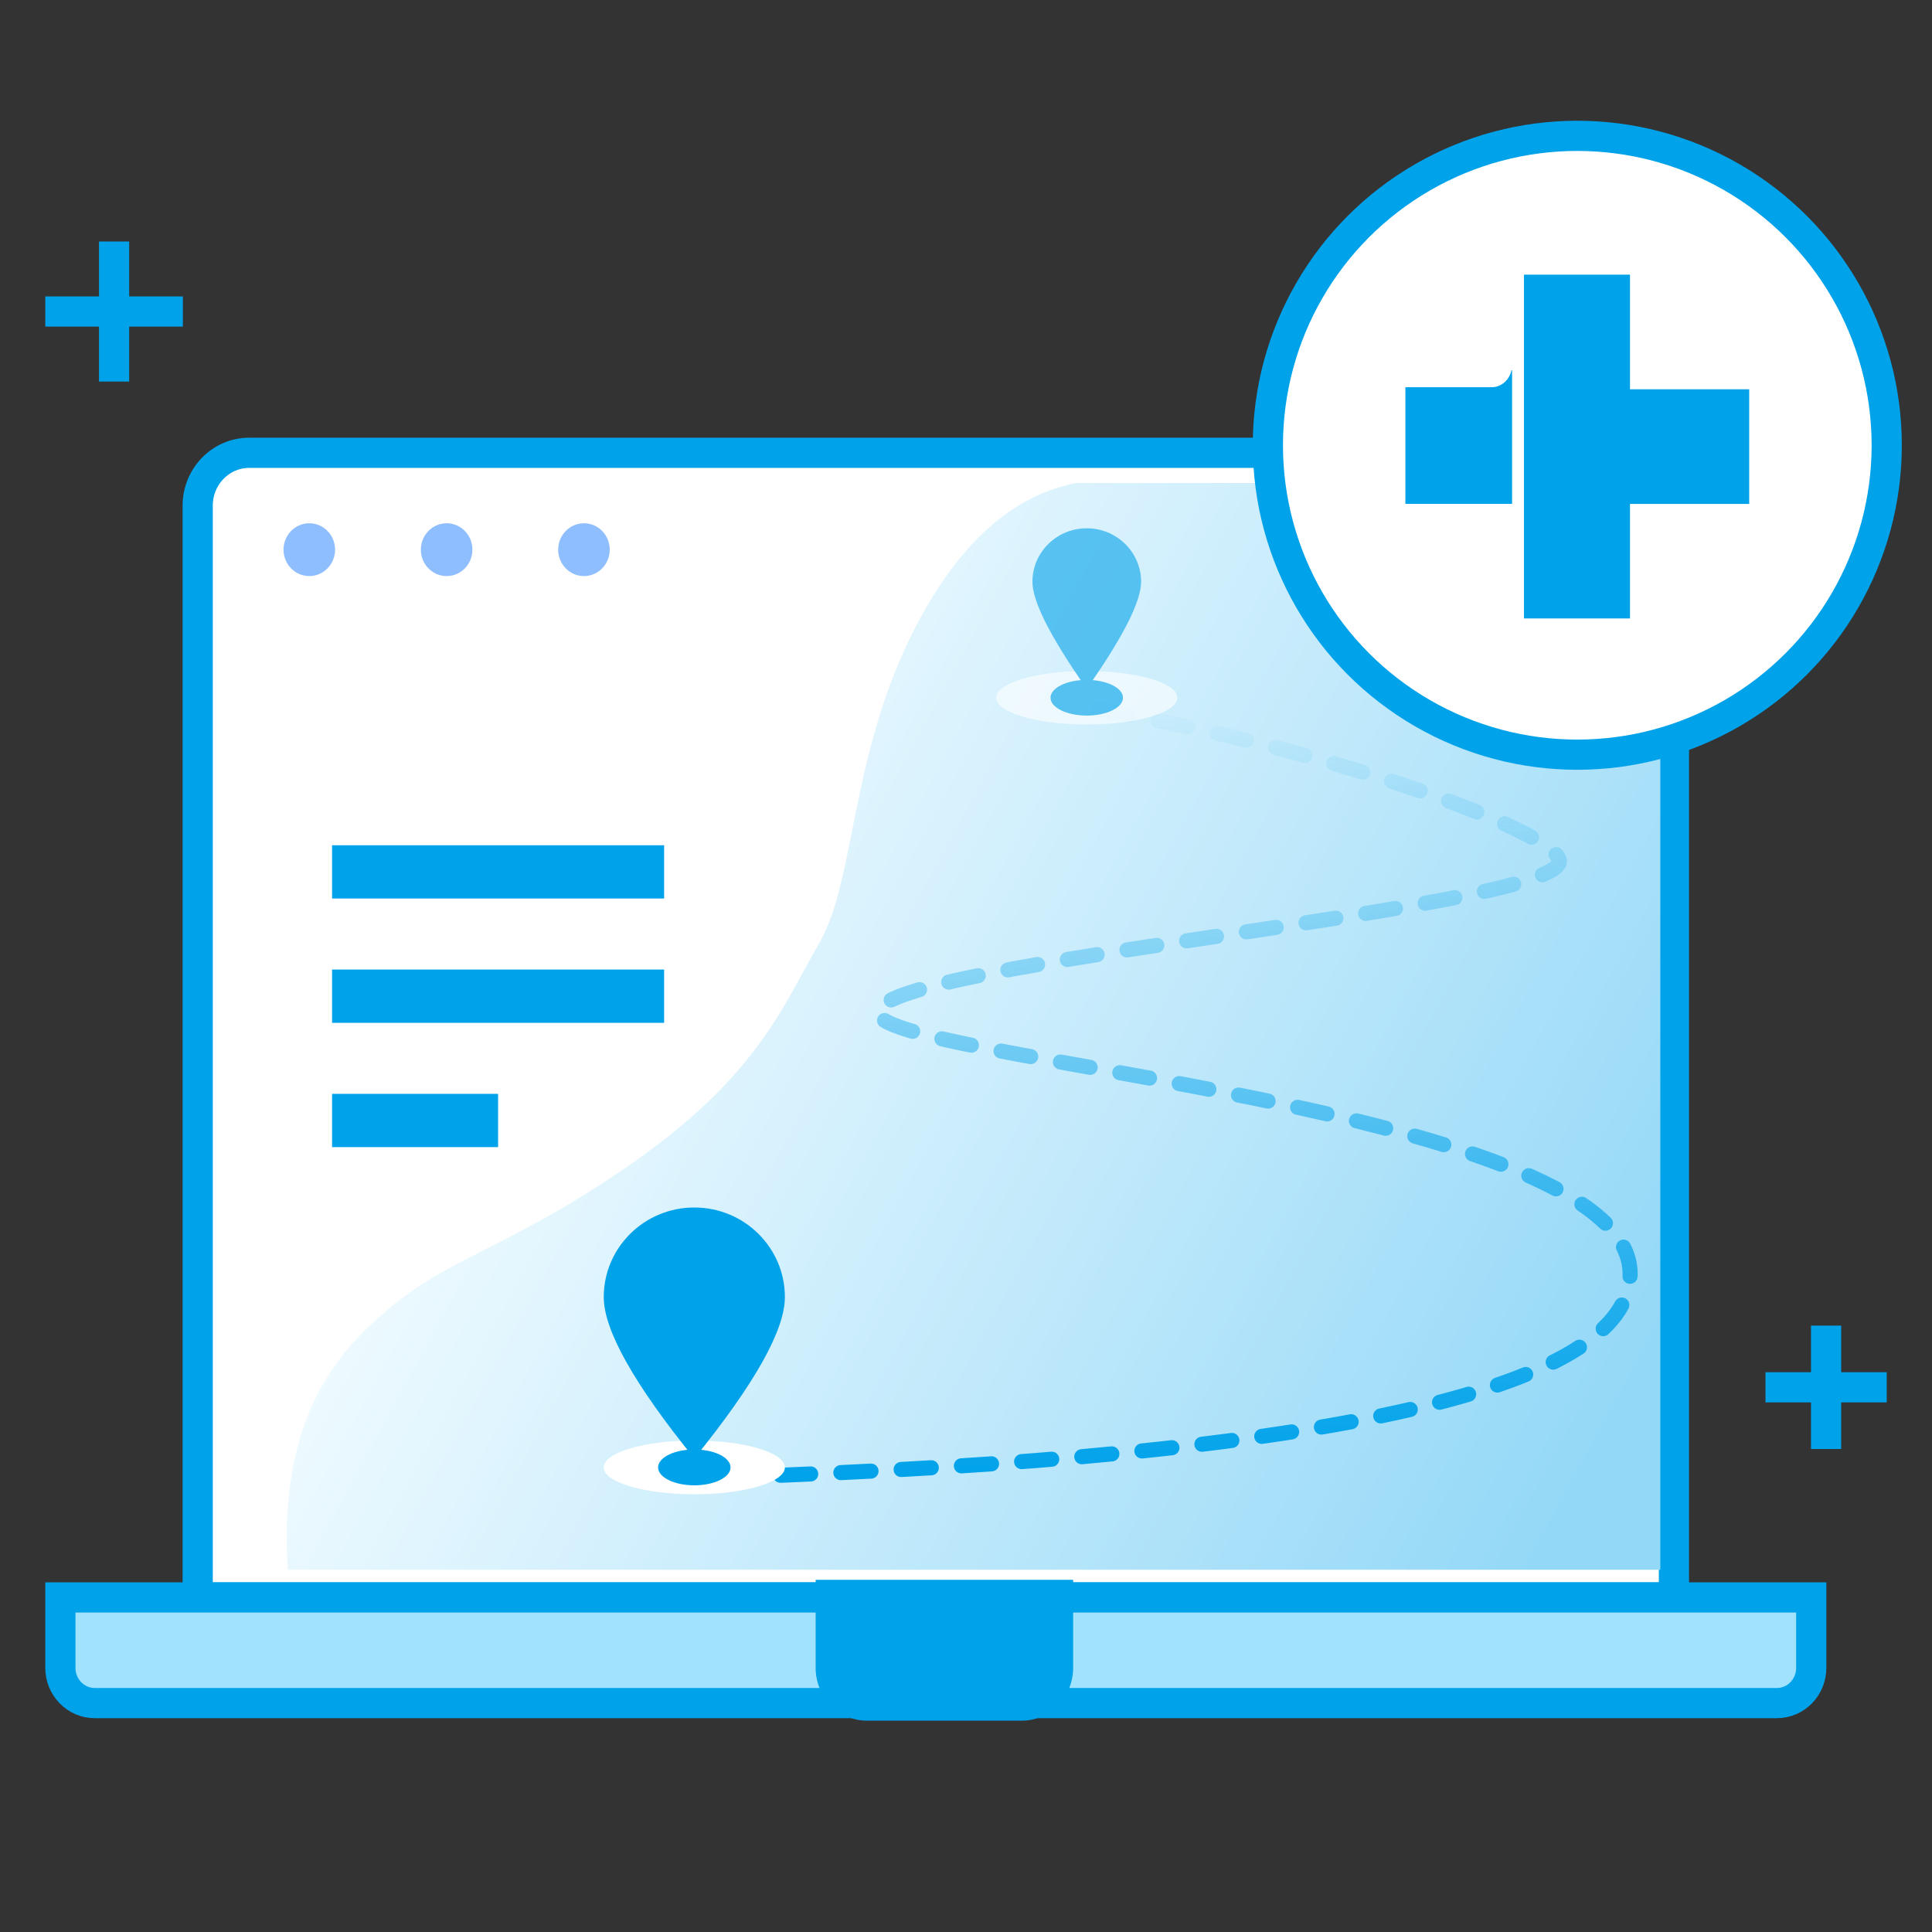 <?xml version="1.0" encoding="UTF-8"?>
<svg width="128px" height="128px" viewBox="0 0 128 128" version="1.1" xmlns="http://www.w3.org/2000/svg" xmlns:xlink="http://www.w3.org/1999/xlink">
    <rect x="0" y="0" width="128" height="128" fill="#333333" stroke="none"/>
    <!-- Generator: Sketch 61.2 (89653) - https://sketch.com -->
    <title>画板</title>
    <desc>Created with Sketch.</desc>
    <defs>
        <linearGradient x1="100%" y1="81.301%" x2="17.573%" y2="45.92%" id="linearGradient-1">
            <stop stop-color="#93D8F7" offset="0%"></stop>
            <stop stop-color="#EEFAFF" offset="100%"></stop>
        </linearGradient>
        <linearGradient x1="50%" y1="0%" x2="50%" y2="100%" id="linearGradient-2">
            <stop stop-color="#00A2EA" stop-opacity="0.02" offset="0%"></stop>
            <stop stop-color="#00A2EA" offset="100%"></stop>
        </linearGradient>
    </defs>
    <g id="画板" stroke="none" stroke-width="1" fill="none" fill-rule="evenodd">
        <g id="virtual-location-2" transform="translate(3, 9)">
            <g id="编组" transform="translate(1, 21)">
                <path d="M12.51,0 L103.49,0 C105.374,0 106.902,1.567 106.902,3.5 L106.902,75.833 L9.098,75.833 L9.098,3.5 C9.098,1.567 10.626,0 12.51,0 Z" id="路径" fill="#FFFFFF" fill-rule="nonzero"></path>
                <path d="M17.059,21 L32.98,21 L32.98,23.333 L17.059,23.333 L17.059,21 Z M17.059,30.333 L28.431,30.333 L28.431,32.667 L17.059,32.667 L17.059,30.333 Z" id="形状" fill="#FFFFFF" fill-rule="nonzero"></path>
                <path d="M12.51,0 L103.49,0 C105.374,0 106.902,1.567 106.902,3.5 L106.902,75.833 L9.098,75.833 L9.098,3.5 C9.098,1.567 10.626,0 12.51,0 Z" id="路径" stroke="#00A2EA" stroke-width="2"></path>
                <path d="M0,75.833 L0,80.5 C0,81.789 1.018,82.833 2.275,82.833 L113.725,82.833 C114.982,82.833 116,81.789 116,80.5 L116,75.833 L0,75.833 Z" id="路径" stroke="#00A2EA" stroke-width="2" fill="#A1E2FF" fill-rule="nonzero"></path>
                <path d="M50.039,74.667 L67.098,74.667 L67.098,80.5 C67.098,82.433 65.571,84 63.686,84 L53.451,84 C51.567,84 50.039,82.433 50.039,80.5 L50.039,74.667 L50.039,74.667 Z" id="路径" fill="#00A2EA" fill-rule="nonzero"></path>
                <ellipse id="椭圆形" fill="#8FBEFF" fill-rule="nonzero" cx="16.492" cy="6.417" rx="1.708" ry="1.75"></ellipse>
                <ellipse id="椭圆形" fill="#8FBEFF" fill-rule="nonzero" cx="25.591" cy="6.417" rx="1.708" ry="1.75"></ellipse>
                <ellipse id="椭圆形" fill="#8FBEFF" fill-rule="nonzero" cx="34.689" cy="6.417" rx="1.708" ry="1.75"></ellipse>
            </g>
            <path d="M104.729,23 L68.307,23 C64.085,23.809 60.531,26.995 57.646,32.561 C53.317,40.91 53.694,49.334 51.273,53.491 C48.851,57.649 47.192,62.431 38.241,68.51 C29.288,74.589 25.802,74.274 20.614,79.725 C17.155,83.359 15.64,88.45 16.072,95 L107,95 L107,25.286 C107,24.023 105.983,23 104.729,23 Z" id="路径" fill="url(#linearGradient-1)" fill-rule="nonzero"></path>
            <path d="M69.789,38 C86.012,40.773 100.973,46.485 100.29,48.179 C99.022,51.327 56.081,54.716 55.161,57.985 C54.243,61.255 106.011,64.204 104.985,75.73 C104.3,83.413 82.971,87.836 41,89" id="路径" stroke="url(#linearGradient-2)" stroke-linecap="round" stroke-dasharray="2"></path>
            <g id="编组" opacity="0.6" transform="translate(63, 26)" fill-rule="nonzero">
                <ellipse id="椭圆形" fill="#FFFFFF" cx="6" cy="11.227" rx="6" ry="1.773"></ellipse>
                <ellipse id="椭圆形" fill="#00A2EA" cx="6" cy="11.227" rx="2.4" ry="1.182"></ellipse>
                <path d="M6,10.636 C8.4,7.215 9.6,4.851 9.6,3.545 C9.6,1.587 7.988,0 6,0 C4.012,0 2.4,1.587 2.4,3.545 C2.4,4.851 3.6,7.215 6,10.636 Z" id="路径" fill="#00A2EA"></path>
            </g>
            <g id="编组" transform="translate(37, 71)" fill-rule="nonzero">
                <ellipse id="椭圆形" fill="#FFFFFF" cx="6" cy="17.219" rx="6" ry="1.781"></ellipse>
                <ellipse id="椭圆形" fill="#00A2EA" cx="6" cy="17.219" rx="2.4" ry="1.188"></ellipse>
                <path d="M6,16.625 C10,11.685 12,8.123 12,5.938 C12,2.658 9.314,0 6,0 C2.686,0 0,2.658 0,5.938 C0,8.123 2,11.685 6,16.625 Z" id="路径" fill="#00A2EA"></path>
            </g>
            <g id="编组" transform="translate(19, 47)" fill="#00A2EA" fill-rule="nonzero">
                <path d="M0,0 L22,0 L22,3.529 L0,3.529 L0,0 Z M0,8.235 L22,8.235 L22,11.765 L0,11.765 L0,8.235 Z M0,16.471 L11,16.471 L11,20 L0,20 L0,16.471 Z" id="形状"></path>
            </g>
            <g id="编组" transform="translate(81, 0)" fill-rule="nonzero">
                <circle id="椭圆形" stroke="#00A2EA" stroke-width="2" fill="#FFFFFF" cx="20.5" cy="20.5" r="20.5"></circle>
                <path d="M9.111,16.655 L14.828,16.655 C15.466,16.655 16.001,16.172 16.143,15.524 L16.18,15.524 L16.179,24.381 L9.111,24.381 L9.111,16.655 L9.111,16.655 Z M31.889,16.79 L31.889,24.386 L23.991,24.386 L23.991,31.974 L16.966,31.974 L16.966,9.197 L23.991,9.197 L23.991,16.79 L31.889,16.79 Z" id="形状" fill="#00A2EA"></path>
            </g>
            <path d="M117.983,82.913 L117.983,87 L117.983,82.913 L113.967,82.913 L117.983,82.913 Z M117.983,82.913 L117.983,78.825 L117.983,82.913 L122,82.913 L117.983,82.913 Z M4.559,11.639 L4.559,16.279 L4.559,11.639 L0,11.639 L4.559,11.639 Z M4.559,11.639 L4.559,7 L4.559,11.639 L9.117,11.639 L4.559,11.639 Z" id="形状" stroke="#00A2EA" stroke-width="2"></path>
        </g>
    </g>
</svg>